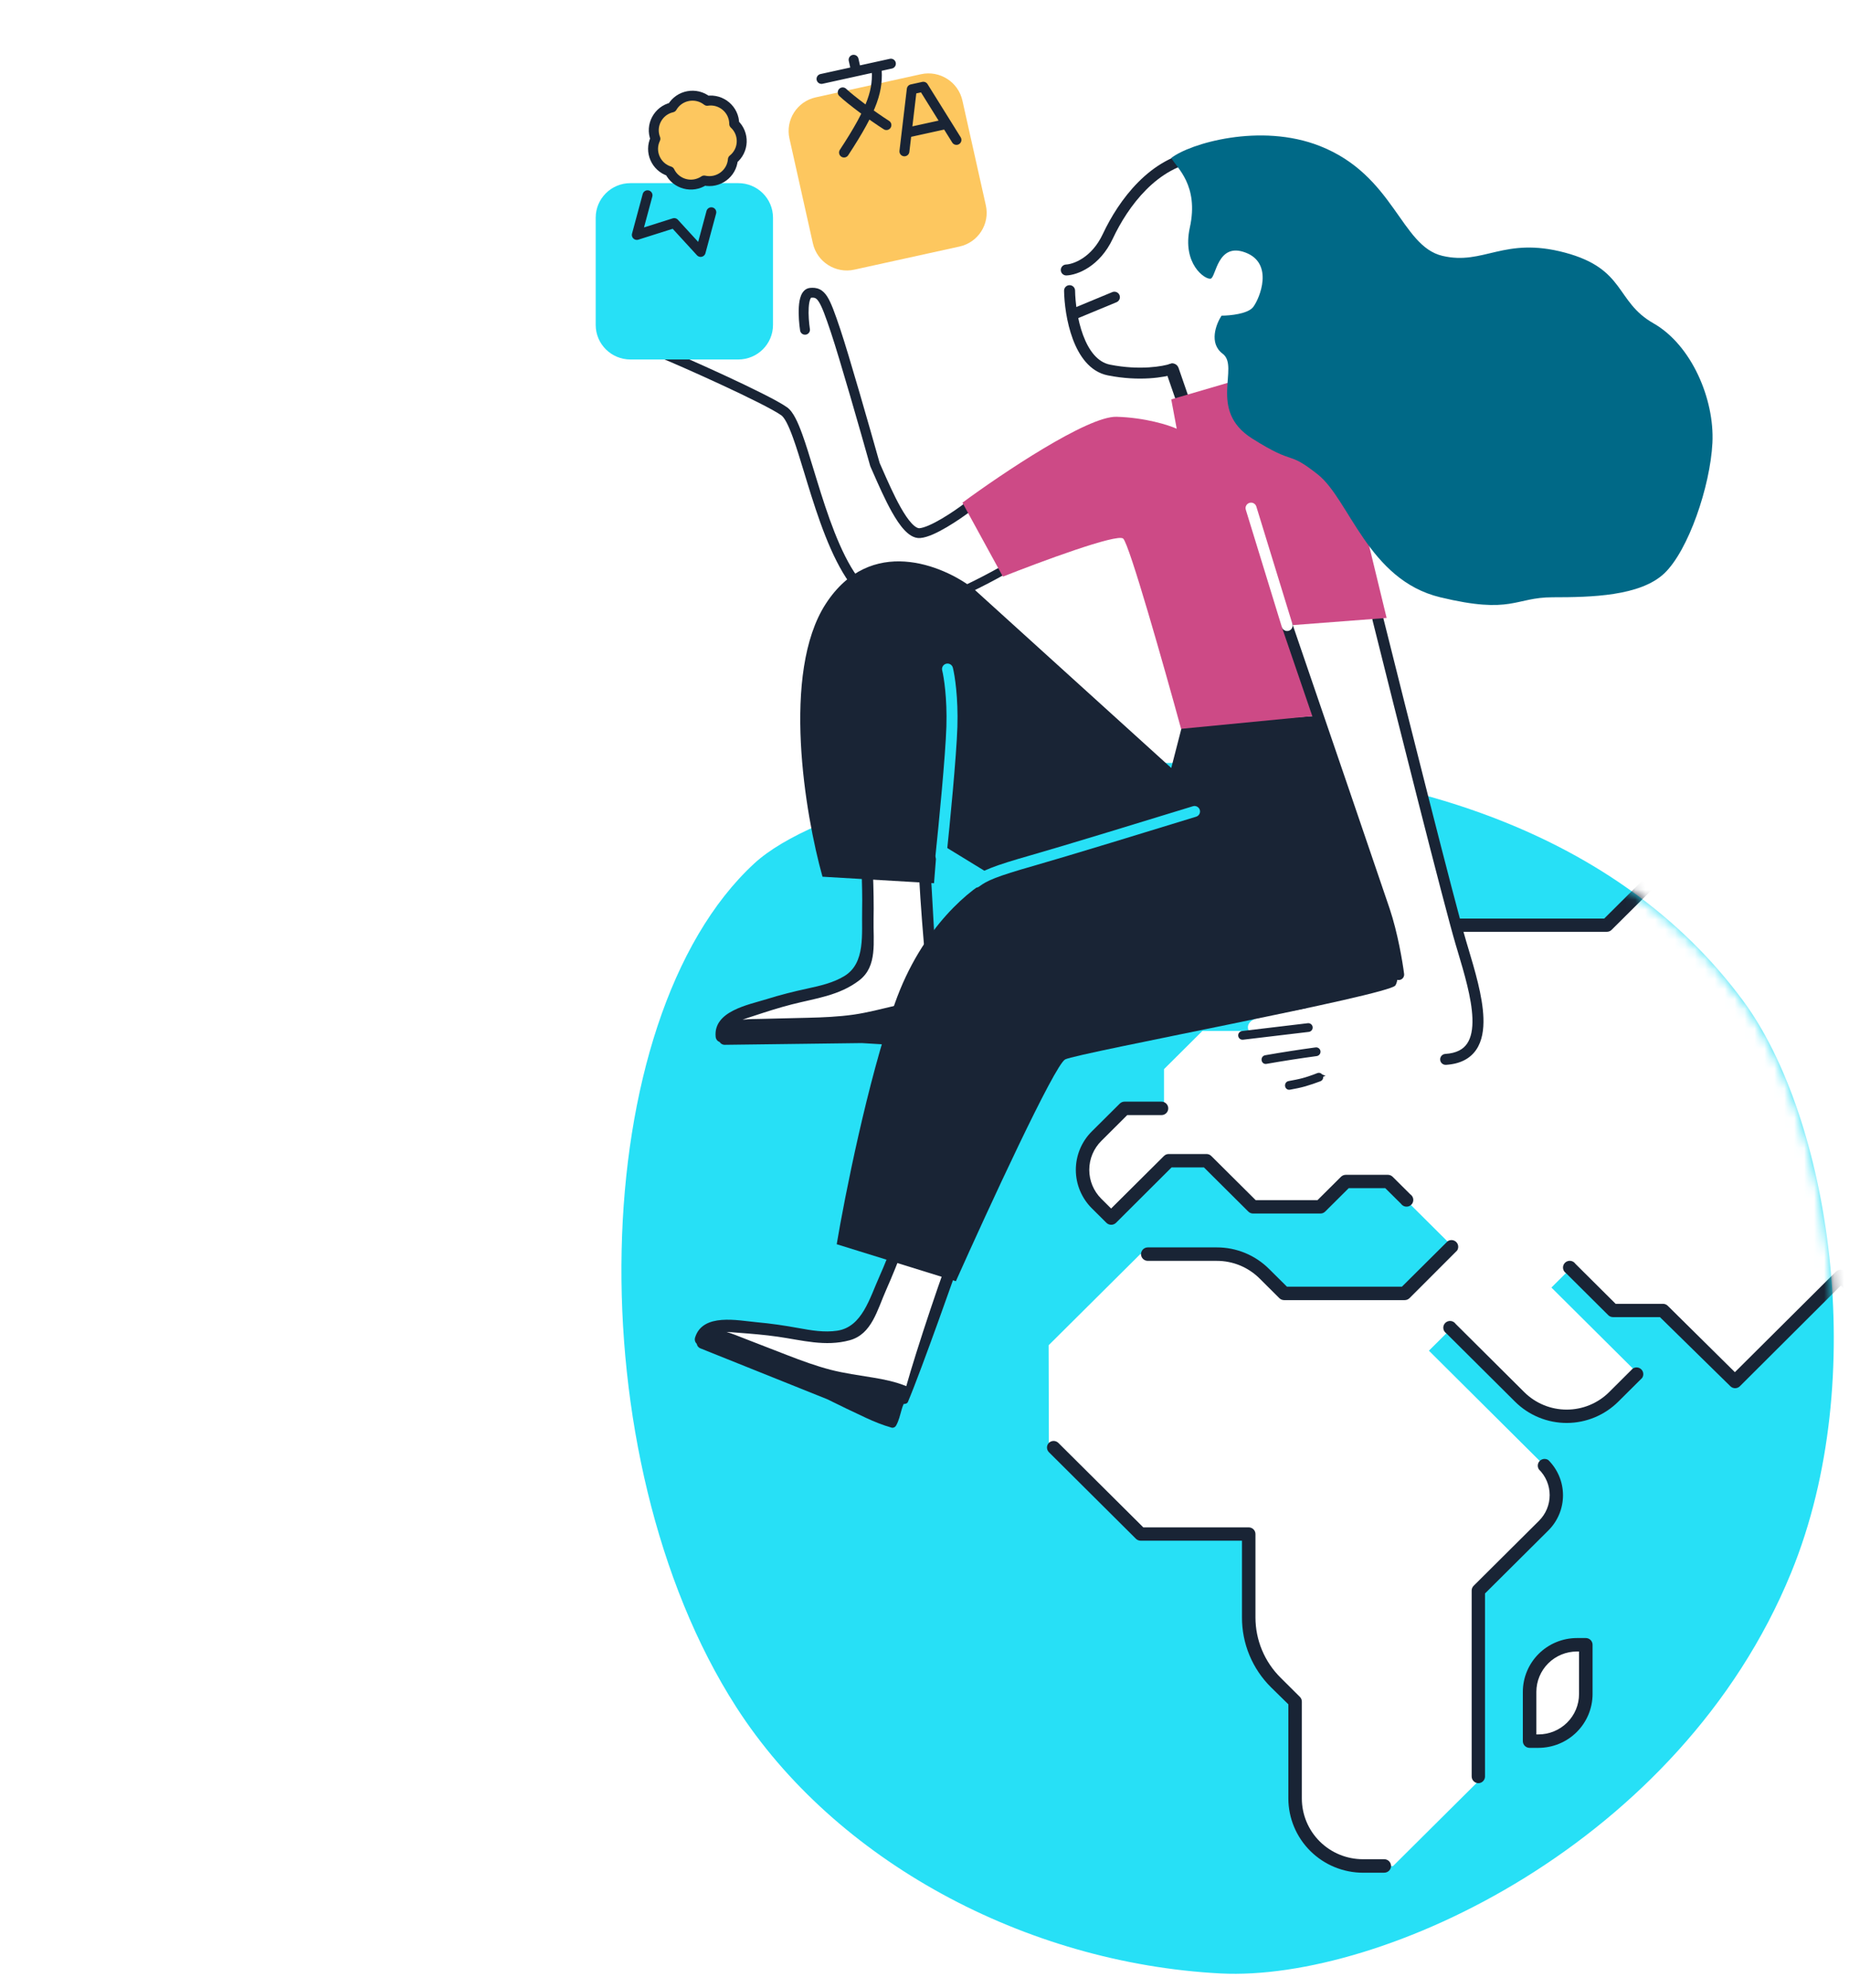 <svg width="186" height="200" viewBox="0 0 186 200" fill="none" xmlns="http://www.w3.org/2000/svg">
<path d="M59.507 69.331C45.662 95.526 37.538 122.653 45.633 154.862" stroke="white" stroke-width="2" stroke-linecap="round"/>
<path d="M42.936 78.314C33.524 97.984 29.012 117.325 32.888 143.112" stroke="white" stroke-width="2" stroke-linecap="round"/>
<path d="M129 26L125 38V39.5L119 41L118 37L114 37.5L111 37L108.5 35.5L107.5 31L107 27H108.5L110.5 25L113 21.5L116 17.5L120 15.5L129 26Z" fill="white"/>
<path d="M122.783 198.523C138.996 199.352 169.023 185.478 180.179 158.208C188.246 138.496 183.967 112.382 175.381 100.718C149.953 66.171 87.583 76.051 75.871 86.865C58.869 102.572 57.909 146.592 74.066 171.731C83.999 187.176 103.106 197.492 122.783 198.523Z" fill="#27E0F6"/>
<mask id="mask0_150_119" style="mask-type:alpha" maskUnits="userSpaceOnUse" x="62" y="76" width="123" height="123">
<path d="M122.783 198.524C138.996 199.352 169.023 185.478 180.178 158.208C188.246 138.496 183.967 112.382 175.381 100.718C149.953 66.171 87.583 76.051 75.87 86.865C58.869 102.573 57.908 146.592 74.066 171.731C83.998 187.176 103.106 197.492 122.783 198.524Z" fill="#FF98C8"/>
</mask>
<g mask="url(#mask0_150_119)">
<path d="M105.991 103.778L107.047 104.829L105.834 106.035C105.498 106.368 105.044 106.556 104.57 106.556C104.096 106.556 103.642 106.368 103.307 106.035L102.093 104.829L103.15 103.778C103.526 103.403 104.037 103.193 104.57 103.193C105.103 103.193 105.614 103.403 105.991 103.778Z" fill="white"/>
<path d="M104.589 107.226C104.264 107.226 103.942 107.163 103.642 107.04C103.342 106.916 103.069 106.735 102.84 106.506L101.63 105.298C101.505 105.173 101.435 105.004 101.435 104.828C101.435 104.652 101.505 104.483 101.63 104.358L102.684 103.31C102.934 103.061 103.23 102.864 103.557 102.729C103.883 102.595 104.233 102.526 104.586 102.526C104.94 102.526 105.29 102.595 105.616 102.729C105.942 102.864 106.239 103.061 106.489 103.31L107.548 104.358C107.669 104.485 107.737 104.653 107.737 104.828C107.737 105.003 107.669 105.172 107.548 105.298L106.333 106.506C106.104 106.735 105.832 106.916 105.533 107.04C105.234 107.163 104.913 107.226 104.589 107.226V107.226ZM103.071 104.819L103.804 105.547C103.907 105.65 104.029 105.732 104.164 105.788C104.298 105.844 104.443 105.872 104.589 105.872C104.734 105.872 104.879 105.844 105.014 105.788C105.148 105.732 105.27 105.65 105.373 105.547L106.106 104.819L105.534 104.259C105.28 104.017 104.941 103.881 104.589 103.881C104.236 103.881 103.898 104.017 103.643 104.259L103.071 104.819Z" fill="#192435"/>
<path d="M235.402 91.712H225.434L223.609 89.902C222.917 89.213 222.094 88.665 221.189 88.292C220.284 87.918 219.314 87.726 218.334 87.725H204.428L200.505 83.823C198.971 82.3 196.892 81.445 194.724 81.445H182.08L176.067 87.425H167.323L161.651 93.066H144.696L140.886 89.277C140.314 88.707 139.635 88.255 138.887 87.947C138.139 87.638 137.337 87.48 136.528 87.481H131.328L125.552 93.226C124.781 93.995 124.348 95.037 124.348 96.124C124.348 97.211 124.781 98.253 125.552 99.022L126.025 99.493L132.808 92.746L135.351 95.276L130.69 99.916V103.709H120.958L117.091 107.555V111.509H113.097L110.261 114.306C109.358 115.204 108.851 116.423 108.851 117.693C108.851 118.963 109.358 120.182 110.261 121.08L111.731 122.542L117.522 116.779H121.341L126.001 121.419H132.784L135.327 118.889H139.581L141.713 121.005L146.071 125.344L141.278 130.111H129.168L127.178 128.137C126.549 127.511 125.802 127.014 124.979 126.675C124.157 126.337 123.276 126.162 122.385 126.162H114.704L105.487 135.329L105.511 145.127L114.738 154.303H125.609V162.7C125.609 165.159 126.592 167.518 128.341 169.258L130.274 171.176V180.926C130.274 181.819 130.451 182.703 130.795 183.529C131.139 184.354 131.643 185.103 132.278 185.734C132.913 186.366 133.667 186.866 134.497 187.208C135.327 187.549 136.216 187.724 137.114 187.724H140.13L148.714 179.187V160.006L155.284 153.471C156.097 152.66 156.553 151.561 156.553 150.415C156.553 149.27 156.097 148.171 155.284 147.36L143.741 135.875L145.958 133.67L152.873 140.543C153.496 141.163 154.235 141.655 155.049 141.991C155.863 142.327 156.735 142.499 157.616 142.499C158.497 142.499 159.37 142.327 160.184 141.991C160.998 141.655 161.737 141.163 162.36 140.543L164.751 138.164L156.064 129.524L157.954 127.643L162.208 131.874H167.261L174.493 139.029L185.18 128.381L195.991 139.133H197.409C198.432 139.133 199.413 138.729 200.136 138.009C200.859 137.29 201.266 136.314 201.266 135.297V131.757L205.624 127.422C206.768 126.283 207.41 124.74 207.41 123.13V120.582H215.044L217.171 118.466L217.705 117.935L222.654 113.013C223.467 112.205 224.111 111.245 224.551 110.19C224.99 109.134 225.216 108.002 225.216 106.859V101.585H234.197L239.217 96.592V95.496C239.211 94.493 238.806 93.533 238.092 92.824C237.378 92.115 236.411 91.716 235.402 91.712V91.712Z" fill="white"/>
<path d="M153.87 175.153V170.193C153.87 168.938 154.372 167.734 155.264 166.846C156.157 165.958 157.368 165.459 158.63 165.459H159.519V170.419C159.519 171.675 159.017 172.879 158.125 173.767C157.232 174.654 156.021 175.153 154.759 175.153H153.87Z" fill="white"/>
<path d="M40.915 192.157C40.734 192.157 40.561 192.086 40.434 191.959C40.306 191.832 40.234 191.66 40.234 191.48V177.424C40.237 177.247 40.308 177.079 40.433 176.954L61.259 156.24V150.792C61.259 149.784 60.856 148.818 60.14 148.106C59.424 147.393 58.453 146.993 57.44 146.993H55.639C55.458 146.993 55.285 146.922 55.157 146.795C55.03 146.668 54.958 146.496 54.958 146.316C54.958 146.137 55.03 145.965 55.157 145.838C55.285 145.711 55.458 145.639 55.639 145.639H57.44C58.819 145.639 60.141 146.184 61.116 147.154C62.091 148.124 62.639 149.439 62.639 150.811V156.532C62.636 156.708 62.565 156.877 62.441 157.002L41.614 177.715V191.49C41.612 191.579 41.593 191.667 41.557 191.749C41.521 191.831 41.469 191.906 41.404 191.968C41.339 192.03 41.262 192.078 41.178 192.111C41.094 192.143 41.005 192.159 40.915 192.157V192.157Z" fill="#192435"/>
<path d="M213.583 88.421H204.428C204.25 88.419 204.081 88.348 203.955 88.224L200.032 84.322C199.338 83.627 198.512 83.077 197.602 82.702C196.693 82.328 195.717 82.137 194.733 82.14H182.363L176.549 87.923C176.418 88.011 176.26 88.051 176.103 88.036C175.945 88.022 175.798 87.953 175.686 87.841C175.574 87.73 175.505 87.583 175.49 87.427C175.475 87.27 175.515 87.113 175.604 86.983L181.616 81.003C181.742 80.879 181.912 80.808 182.089 80.805H194.733C195.896 80.801 197.049 81.027 198.124 81.469C199.199 81.912 200.175 82.561 200.996 83.382L204.721 87.086H213.593C213.773 87.086 213.946 87.157 214.074 87.284C214.202 87.411 214.273 87.583 214.273 87.763C214.273 87.942 214.202 88.115 214.074 88.242C213.946 88.369 213.773 88.44 213.593 88.44L213.583 88.421Z" fill="#192435"/>
<path d="M195.99 139.8C195.812 139.798 195.643 139.727 195.517 139.603L185.18 129.321L175.017 139.457C174.891 139.58 174.721 139.649 174.544 139.649C174.368 139.649 174.198 139.58 174.072 139.457L166.981 132.499H162.255C162.077 132.498 161.907 132.427 161.782 132.302L157.528 128.071C157.445 128.015 157.375 127.941 157.324 127.856C157.273 127.77 157.242 127.674 157.232 127.575C157.223 127.475 157.236 127.375 157.27 127.281C157.303 127.188 157.358 127.102 157.429 127.032C157.5 126.961 157.585 126.907 157.68 126.874C157.774 126.84 157.875 126.827 157.974 126.837C158.074 126.846 158.171 126.877 158.257 126.928C158.343 126.979 158.417 127.048 158.473 127.131L162.524 131.16H167.293C167.471 131.161 167.641 131.232 167.766 131.357L174.521 138.037L184.697 127.911C184.827 127.794 184.995 127.73 185.17 127.73C185.345 127.73 185.513 127.794 185.643 127.911L196.453 138.663C196.546 138.757 196.61 138.876 196.636 139.006C196.661 139.136 196.648 139.271 196.598 139.393C196.548 139.516 196.462 139.621 196.353 139.696C196.243 139.771 196.113 139.812 195.98 139.814L195.99 139.8Z" fill="#192435"/>
<path d="M157.628 143.147C156.658 143.15 155.696 142.961 154.799 142.592C153.902 142.224 153.086 141.682 152.4 140.999L145.485 134.121C145.402 134.065 145.333 133.992 145.282 133.906C145.231 133.82 145.199 133.724 145.19 133.625C145.18 133.526 145.193 133.426 145.227 133.332C145.261 133.238 145.315 133.153 145.386 133.082C145.457 133.012 145.543 132.958 145.637 132.924C145.731 132.89 145.832 132.878 145.932 132.887C146.031 132.896 146.128 132.928 146.214 132.979C146.3 133.029 146.374 133.098 146.431 133.181L153.346 140.059C154.477 141.176 156.006 141.803 157.6 141.803C159.194 141.803 160.723 141.176 161.854 140.059L164.246 137.675C164.377 137.587 164.535 137.547 164.692 137.562C164.85 137.577 164.997 137.646 165.109 137.757C165.221 137.868 165.29 138.015 165.305 138.172C165.32 138.328 165.28 138.485 165.191 138.616L162.799 140.994C161.429 142.362 159.57 143.136 157.628 143.147V143.147Z" fill="#192435"/>
<path d="M148.722 179.384C148.542 179.383 148.37 179.311 148.242 179.185C148.115 179.058 148.043 178.886 148.042 178.707V159.997C148.044 159.82 148.115 159.652 148.24 159.527L154.81 152.992C155.152 152.653 155.424 152.25 155.609 151.806C155.794 151.362 155.889 150.887 155.889 150.406C155.889 149.926 155.794 149.45 155.609 149.007C155.424 148.563 155.152 148.16 154.81 147.821C154.722 147.69 154.681 147.533 154.696 147.377C154.711 147.22 154.781 147.073 154.893 146.962C155.004 146.851 155.152 146.782 155.309 146.767C155.467 146.752 155.625 146.792 155.756 146.88C156.7 147.819 157.23 149.093 157.23 150.42C157.23 151.748 156.7 153.021 155.756 153.96L149.384 160.298V178.731C149.378 178.903 149.306 179.067 149.183 179.188C149.06 179.309 148.896 179.38 148.722 179.384V179.384Z" fill="#192435"/>
<path d="M139.268 188.392H137.122C135.129 188.39 133.218 187.603 131.808 186.201C130.398 184.8 129.605 182.899 129.602 180.917V171.449L127.872 169.752C126.937 168.829 126.196 167.73 125.692 166.519C125.188 165.308 124.931 164.01 124.937 162.7V154.99H114.737C114.559 154.987 114.39 154.917 114.264 154.792L105.515 146.086C105.39 145.961 105.32 145.792 105.32 145.616C105.32 145.44 105.39 145.271 105.515 145.146C105.642 145.024 105.811 144.956 105.987 144.956C106.164 144.956 106.333 145.024 106.46 145.146L115.011 153.65H125.613C125.702 153.649 125.791 153.667 125.874 153.7C125.957 153.734 126.032 153.784 126.096 153.847C126.159 153.91 126.209 153.985 126.243 154.067C126.277 154.15 126.294 154.238 126.293 154.327V162.7C126.292 163.829 126.514 164.948 126.949 165.991C127.384 167.034 128.022 167.982 128.827 168.778L130.76 170.701C130.886 170.826 130.958 170.995 130.959 171.171V180.921C130.959 182.542 131.606 184.097 132.759 185.243C133.911 186.389 135.474 187.033 137.104 187.033H139.25C139.43 187.033 139.603 187.104 139.731 187.231C139.858 187.358 139.93 187.53 139.93 187.71C139.93 187.89 139.858 188.062 139.731 188.189C139.603 188.316 139.43 188.387 139.25 188.387L139.268 188.392Z" fill="#192435"/>
<path d="M141.307 130.788H129.169C128.991 130.786 128.821 130.716 128.696 130.591L126.706 128.611C126.14 128.048 125.468 127.601 124.729 127.297C123.989 126.993 123.196 126.837 122.395 126.839H115.461C115.281 126.839 115.108 126.768 114.98 126.641C114.852 126.514 114.781 126.342 114.781 126.162C114.781 125.983 114.852 125.81 114.98 125.683C115.108 125.556 115.281 125.485 115.461 125.485H122.395C123.375 125.482 124.345 125.673 125.25 126.045C126.154 126.418 126.975 126.966 127.666 127.657L129.457 129.434H141.028L145.627 124.865C145.758 124.776 145.916 124.736 146.074 124.751C146.231 124.766 146.379 124.835 146.491 124.946C146.603 125.057 146.672 125.204 146.687 125.361C146.702 125.517 146.662 125.674 146.573 125.805L141.789 130.591C141.661 130.717 141.488 130.788 141.307 130.788V130.788Z" fill="#192435"/>
<path d="M111.773 123.21C111.596 123.207 111.426 123.137 111.3 123.012L109.83 121.55C108.801 120.524 108.223 119.133 108.223 117.684C108.223 116.234 108.801 114.844 109.83 113.817L112.643 111.02C112.769 110.896 112.938 110.825 113.115 110.822H116.84C117.02 110.822 117.194 110.894 117.321 111.021C117.449 111.148 117.521 111.32 117.521 111.499C117.521 111.679 117.449 111.851 117.321 111.978C117.194 112.105 117.02 112.176 116.84 112.176H113.394L110.785 114.776C110.01 115.547 109.575 116.593 109.575 117.684C109.575 118.774 110.01 119.82 110.785 120.591L111.773 121.574L117.086 116.29C117.211 116.164 117.381 116.093 117.558 116.092H121.378C121.555 116.093 121.725 116.164 121.85 116.29L126.317 120.732H132.533L134.896 118.382C135.022 118.258 135.192 118.187 135.369 118.184H139.623C139.8 118.187 139.97 118.258 140.096 118.382L141.873 120.149C141.956 120.205 142.025 120.279 142.076 120.365C142.128 120.451 142.159 120.546 142.168 120.646C142.178 120.745 142.165 120.845 142.131 120.939C142.097 121.033 142.043 121.118 141.972 121.188C141.901 121.259 141.816 121.313 141.721 121.347C141.627 121.381 141.526 121.393 141.426 121.384C141.327 121.374 141.23 121.343 141.144 121.292C141.058 121.241 140.984 121.172 140.928 121.09L139.349 119.524H135.676L133.313 121.875C133.251 121.938 133.178 121.988 133.097 122.023C133.016 122.058 132.928 122.076 132.84 122.077H126.043C125.955 122.076 125.867 122.058 125.786 122.023C125.705 121.988 125.632 121.938 125.57 121.875L121.108 117.437H117.856L112.255 123.022C112.125 123.145 111.952 123.212 111.773 123.21V123.21Z" fill="#192435"/>
<path d="M130.709 104.405H126.968C126.788 104.405 126.615 104.334 126.487 104.207C126.359 104.08 126.288 103.908 126.288 103.728C126.288 103.549 126.359 103.377 126.487 103.25C126.615 103.123 126.788 103.051 126.968 103.051H130.029V99.934C130.031 99.758 130.102 99.59 130.227 99.464L134.41 95.304L132.827 93.734L126.526 100C126.4 100.124 126.231 100.195 126.054 100.198C125.876 100.195 125.707 100.124 125.581 100L125.108 99.53C124.21 98.633 123.705 97.419 123.705 96.152C123.705 94.886 124.21 93.672 125.108 92.775L130.861 87.011C130.987 86.887 131.156 86.816 131.333 86.814H136.533C137.432 86.812 138.323 86.987 139.153 87.329C139.984 87.671 140.738 88.173 141.373 88.807L144.984 92.403H161.377L166.846 86.959C166.977 86.871 167.134 86.831 167.292 86.846C167.449 86.861 167.597 86.93 167.709 87.041C167.821 87.152 167.89 87.299 167.905 87.456C167.92 87.612 167.88 87.769 167.791 87.9L162.119 93.541C161.994 93.666 161.824 93.737 161.646 93.738H144.696C144.518 93.737 144.348 93.666 144.223 93.541L140.409 89.752C139.901 89.244 139.297 88.841 138.632 88.566C137.966 88.292 137.253 88.152 136.533 88.153H131.626L126.049 93.701C125.407 94.344 125.046 95.213 125.046 96.12C125.046 97.026 125.407 97.895 126.049 98.538L132.35 92.267C132.477 92.146 132.646 92.079 132.822 92.079C132.998 92.079 133.168 92.146 133.295 92.267L135.838 94.801C135.96 94.927 136.029 95.096 136.029 95.271C136.029 95.446 135.96 95.615 135.838 95.741L131.39 100.174V103.691C131.395 103.783 131.381 103.875 131.35 103.961C131.318 104.048 131.268 104.127 131.205 104.194C131.141 104.261 131.064 104.314 130.979 104.35C130.894 104.387 130.802 104.405 130.709 104.405Z" fill="#192435"/>
<path d="M154.759 175.83H153.87C153.69 175.83 153.517 175.759 153.389 175.632C153.261 175.505 153.19 175.333 153.19 175.153V170.194C153.192 168.758 153.767 167.383 154.788 166.368C155.808 165.354 157.192 164.784 158.635 164.783H159.524C159.704 164.783 159.877 164.854 160.005 164.981C160.133 165.108 160.204 165.28 160.204 165.459V170.419C160.202 171.854 159.627 173.23 158.606 174.244C157.586 175.259 156.202 175.829 154.759 175.83V175.83ZM154.551 174.476H154.759C155.841 174.476 156.879 174.049 157.645 173.288C158.411 172.528 158.842 171.496 158.843 170.419V166.136H158.635C157.553 166.136 156.515 166.564 155.749 167.324C154.983 168.085 154.552 169.117 154.551 170.194V174.476Z" fill="#192435"/>
</g>
<path d="M141.027 97.438C141.159 99.057 140.056 99.717 139.487 99.845L143.996 106.681C145.481 106.152 148.495 104.789 148.67 103.564C148.846 102.339 148.524 99.918 148.341 98.86L138.718 61.834L129.589 62.709C133.347 73.611 140.895 95.819 141.027 97.438Z" fill="white"/>
<path d="M125.857 104.029C125.4 104.199 124.929 104.439 124.792 104.888C124.732 105.162 124.778 105.448 124.92 105.688C125.062 105.929 125.291 106.107 125.559 106.187C125.863 106.247 126.171 106.281 126.48 106.288L127.731 106.364C128.067 106.388 128.389 106.394 128.717 106.411C128.642 106.41 128.567 106.417 128.493 106.432C127.944 106.508 127.409 106.665 126.907 106.899C126.719 106.982 126.559 107.117 126.445 107.288C126.331 107.459 126.269 107.659 126.266 107.864C126.273 108.072 126.355 108.27 126.498 108.422C126.64 108.574 126.833 108.669 127.041 108.69C128.19 108.907 129.355 109.036 130.524 109.073C131.283 109.111 131.979 108.682 132.736 108.658C132.137 109.24 130.81 109.687 130.645 110.496C130.628 110.601 130.634 110.707 130.663 110.809C130.691 110.911 130.742 111.005 130.811 111.085C130.88 111.165 130.965 111.229 131.061 111.273C131.158 111.316 131.263 111.339 131.369 111.338C131.559 111.33 141.425 107.887 144.239 106.513C146.604 105.368 145.978 106.691 148.185 105.267C148.146 105.292 148.232 105.274 148.185 105.267C148.173 105.312 147.895 104.228 148.185 105.267C147.224 103.198 147.288 103.114 148.185 105.267C147.219 103.302 147.224 103.198 148.185 105.267C148.213 105.289 147.219 103.302 148.185 105.267C148.221 105.27 148.158 105.244 148.185 105.267C148.538 105.84 147.998 104.621 148.185 105.267C147.465 103.957 140.277 87.883 138.628 87.625C138.538 87.693 139.445 84.691 138.522 88.299C137.09 89.412 142.503 98.647 140.998 99.276C139.493 99.906 128.985 101.872 127.293 102.224C126.683 102.346 125.636 102.502 125.532 103.282C125.527 103.423 125.554 103.563 125.61 103.693C125.666 103.822 125.751 103.937 125.857 104.029Z" fill="white"/>
<path d="M132.613 108.211C132.134 108.389 131.652 108.566 131.161 108.701C130.67 108.836 130.173 108.927 129.677 109.018C129.462 109.058 129.512 109.397 129.718 109.354C130.236 109.261 130.75 109.16 131.248 109.018C131.746 108.875 132.241 108.7 132.728 108.519C132.933 108.445 132.808 108.128 132.604 108.207L132.613 108.211Z" fill="#192435"/>
<path fill-rule="evenodd" clip-rule="evenodd" d="M129.271 109.254C129.246 109.07 129.339 108.806 129.629 108.752C130.127 108.661 130.612 108.571 131.09 108.44C131.429 108.347 131.765 108.233 132.102 108.111L132.507 107.955C132.631 107.907 132.759 107.916 132.867 107.973C132.92 108.001 132.964 108.039 132.999 108.081L133.342 108.228L133.101 108.318C133.109 108.381 133.104 108.45 133.08 108.518C133.038 108.636 132.946 108.727 132.822 108.773C132.332 108.955 131.83 109.133 131.322 109.278C130.811 109.424 130.287 109.527 129.768 109.62C129.637 109.645 129.51 109.612 129.415 109.529C129.327 109.452 129.283 109.348 129.271 109.254Z" fill="#192435"/>
<path d="M132.375 105.635C130.683 105.864 128.997 106.126 127.315 106.421C127.102 106.458 127.151 106.8 127.356 106.757C129.038 106.461 130.724 106.199 132.416 105.97C132.461 105.965 132.501 105.942 132.529 105.906C132.557 105.871 132.569 105.826 132.564 105.782C132.559 105.737 132.536 105.697 132.5 105.669C132.465 105.642 132.42 105.629 132.375 105.635V105.635Z" fill="#192435"/>
<path fill-rule="evenodd" clip-rule="evenodd" d="M126.971 106.356C127.033 106.253 127.138 106.178 127.27 106.155C128.954 105.859 130.644 105.596 132.339 105.367L132.375 105.635L132.342 105.367C132.458 105.352 132.575 105.384 132.667 105.455C132.76 105.527 132.819 105.632 132.834 105.748C132.848 105.864 132.815 105.98 132.743 106.072C132.671 106.164 132.566 106.224 132.451 106.239C130.764 106.467 129.083 106.728 127.406 107.023C127.275 107.049 127.148 107.014 127.053 106.931C126.965 106.853 126.922 106.749 126.91 106.655C126.897 106.561 126.912 106.452 126.971 106.356ZM127.361 106.688L127.361 106.688L127.361 106.688C127.361 106.688 127.361 106.688 127.361 106.688Z" fill="#192435"/>
<path d="M131.586 103.202L124.976 103.988C124.931 103.993 124.89 104.016 124.863 104.052C124.835 104.087 124.823 104.132 124.828 104.177C124.833 104.221 124.856 104.261 124.892 104.289C124.927 104.316 124.972 104.329 125.017 104.323L131.628 103.537C131.672 103.532 131.713 103.509 131.741 103.473C131.768 103.438 131.781 103.393 131.775 103.348C131.77 103.304 131.747 103.264 131.712 103.236C131.676 103.209 131.631 103.196 131.586 103.202V103.202Z" fill="#192435"/>
<path fill-rule="evenodd" clip-rule="evenodd" d="M125.049 104.592C124.933 104.606 124.816 104.574 124.724 104.503C124.632 104.431 124.573 104.326 124.558 104.21C124.544 104.095 124.576 103.978 124.649 103.886C124.721 103.793 124.827 103.734 124.943 103.719L124.945 103.719L124.945 103.719L131.553 102.933C131.554 102.933 131.554 102.933 131.554 102.933C131.67 102.919 131.787 102.951 131.879 103.022C131.971 103.094 132.031 103.199 132.045 103.315C132.059 103.431 132.027 103.547 131.954 103.639C131.882 103.731 131.777 103.791 131.66 103.806L131.659 103.806L131.659 103.806L125.05 104.592C125.05 104.592 125.049 104.592 125.049 104.592Z" fill="#192435"/>
<path d="M91.95 53.494C91.317 53.33 89.97 50.978 89.888 50.869L85.323 57.514L89.035 60.823H93.737L100.83 57.377L97.806 50.787L96.679 51.635C95.313 52.309 92.456 53.625 91.95 53.494Z" fill="white"/>
<path d="M91.187 140.589L95.684 126.827L90.5 124.611L89.855 126.001L87.592 131.929L85.303 134.116L82.355 134.488L72.608 133.513L71.095 134.424L81.299 138.964L91.187 140.589Z" fill="white"/>
<path d="M70.455 135.64C74.707 137.346 78.966 139.054 83.219 140.759C84.513 141.4 85.806 142.025 87.114 142.632C87.951 143.02 88.799 143.365 89.686 143.615C89.857 143.662 90.045 143.574 90.13 143.428C90.417 142.937 90.534 142.376 90.692 141.832C90.744 141.633 90.816 141.425 90.902 141.239C91.056 141.232 91.258 141.205 91.332 141.03C92.752 137.662 96.148 127.991 97.374 124.519C97.707 123.581 96.7 123.313 96.338 124.152C94.961 127.379 92.102 136.078 91.168 139.442C90.098 139.005 88.952 138.765 87.799 138.579C86.381 138.345 84.952 138.155 83.555 137.796C82.081 137.412 80.65 136.888 79.231 136.337C77.808 135.793 76.401 135.232 74.978 134.688C74.351 134.443 73.73 134.184 73.089 133.989C73.504 134.003 73.914 134.047 74.254 134.07C75.585 134.172 76.923 134.277 78.24 134.468C80.681 134.819 83.016 135.497 85.475 134.826C87.702 134.216 88.236 131.802 89.159 129.724C90.324 127.113 91.627 123.554 92.489 121.039C92.746 120.298 91.746 119.882 91.473 120.624C90.528 123.184 89.467 126.171 88.482 128.373C87.474 130.614 86.724 133.485 84.229 133.864C82.914 134.061 81.605 133.833 80.314 133.598C78.928 133.345 77.537 133.139 76.129 133.013C74.225 132.839 70.695 132.059 69.923 134.548C69.845 134.809 69.932 135.035 70.09 135.188C70.125 135.368 70.225 135.545 70.455 135.64Z" fill="#192435"/>
<path d="M93.977 101.722L92.771 87.321L87.122 87.267L87.067 88.794L87.286 95.122L86.025 98.013L83.447 99.486L74.069 102.322L73.027 103.74L84.215 104.013L93.977 101.722Z" fill="white"/>
<path d="M72.909 105.106C77.5 105.047 82.098 104.989 86.689 104.931C88.134 105.026 89.571 105.106 91.016 105.164C91.94 105.201 92.857 105.193 93.773 105.084C93.949 105.062 94.089 104.909 94.111 104.741C94.184 104.179 94.074 103.618 94.008 103.056C93.979 102.852 93.964 102.633 93.971 102.429C94.111 102.363 94.287 102.261 94.287 102.072C94.287 98.425 93.656 88.213 93.436 84.544C93.377 83.552 92.343 83.691 92.336 84.603C92.321 88.104 93.069 97.214 93.517 100.671C92.358 100.678 91.207 100.897 90.07 101.167C88.669 101.495 87.276 101.867 85.846 102.072C84.335 102.283 82.809 102.349 81.284 102.385C79.759 102.429 78.241 102.451 76.715 102.495C76.041 102.509 75.366 102.509 74.698 102.575C75.087 102.429 75.483 102.312 75.806 102.203C77.075 101.787 78.351 101.371 79.641 101.043C82.032 100.43 84.452 100.161 86.462 98.6C88.281 97.185 87.833 94.756 87.877 92.487C87.936 89.635 87.752 85.857 87.569 83.209C87.518 82.429 86.432 82.429 86.469 83.217C86.594 85.937 86.777 89.096 86.726 91.503C86.667 93.953 87.092 96.885 84.936 98.191C83.8 98.877 82.501 99.168 81.218 99.446C79.839 99.745 78.475 100.088 77.126 100.511C75.3 101.08 71.736 101.714 71.992 104.304C72.022 104.573 72.19 104.748 72.396 104.829C72.498 104.982 72.66 105.106 72.909 105.106Z" fill="#192435"/>
<path d="M66.209 33.32C65.81 33.052 65.414 32.714 65.389 32.253C65.395 31.977 65.506 31.715 65.698 31.517C65.891 31.319 66.151 31.201 66.428 31.187C66.733 31.199 67.036 31.238 67.334 31.302L68.55 31.516C68.878 31.571 69.188 31.639 69.507 31.699C69.435 31.682 69.364 31.658 69.297 31.627C68.789 31.428 68.313 31.154 67.886 30.815C67.725 30.692 67.603 30.526 67.534 30.336C67.465 30.146 67.452 29.941 67.497 29.744C67.552 29.547 67.678 29.376 67.85 29.263C68.022 29.151 68.229 29.104 68.434 29.133C69.586 29.188 70.732 29.333 71.862 29.566C72.597 29.704 73.164 30.275 73.885 30.472C73.447 29.777 72.279 29.045 72.31 28.232C72.318 28.128 72.349 28.027 72.4 27.937C72.452 27.846 72.522 27.768 72.607 27.707C72.691 27.646 72.788 27.605 72.891 27.585C72.994 27.565 73.099 27.568 73.201 27.593C73.381 27.645 82.032 33.208 84.408 35.169C86.407 36.808 88.013 49.374 90.767 52.145C90.735 52.111 90.813 52.149 90.767 52.145C90.765 52.099 90.245 53.072 90.767 52.145C89.361 53.904 89.403 53.998 90.767 52.145C89.381 53.803 89.361 53.904 90.767 52.145C90.799 52.13 89.381 53.803 90.767 52.145C90.802 52.15 90.736 52.161 90.767 52.145C91.239 51.678 90.436 52.72 90.767 52.145C89.77 53.233 90.42 61.902 88.78 61.769C88.709 61.683 83.091 55.517 83.05 51.852C81.938 50.458 80.904 42.297 79.609 41.349C78.313 40.401 68.702 36.104 67.162 35.378C66.606 35.121 65.639 34.731 65.722 33.96C65.75 33.824 65.808 33.696 65.893 33.585C65.977 33.475 66.085 33.384 66.209 33.32Z" fill="white"/>
<path d="M73.664 30.861C73.247 30.581 72.826 30.3 72.387 30.058C71.947 29.816 71.493 29.615 71.038 29.413C70.842 29.326 70.969 29.013 71.156 29.102C71.631 29.309 72.1 29.524 72.544 29.775C72.988 30.026 73.422 30.307 73.846 30.593C74.026 30.711 73.832 30.985 73.655 30.863L73.664 30.861Z" fill="#192435"/>
<path fill-rule="evenodd" clip-rule="evenodd" d="M70.7 29.093C70.633 29.265 70.66 29.542 70.928 29.66C71.384 29.863 71.828 30.059 72.255 30.295C72.559 30.462 72.854 30.648 73.149 30.843L73.5 31.085C73.609 31.16 73.735 31.181 73.853 31.151C73.91 31.136 73.961 31.11 74.005 31.078L74.377 31.014L74.162 30.87C74.184 30.811 74.195 30.744 74.187 30.674C74.174 30.551 74.107 30.441 73.997 30.368C73.571 30.081 73.131 29.796 72.678 29.54C72.222 29.282 71.743 29.063 71.268 28.855C71.148 28.8 71.017 28.803 70.905 28.861C70.802 28.915 70.735 29.005 70.7 29.093Z" fill="#192435"/>
<path d="M72.836 33.273C71.268 32.665 69.713 32.026 68.17 31.357C67.975 31.273 68.101 30.957 68.288 31.045C69.831 31.715 71.386 32.353 72.954 32.961C72.995 32.977 73.029 33.008 73.047 33.048C73.065 33.089 73.067 33.134 73.051 33.176C73.036 33.217 73.004 33.25 72.964 33.269C72.923 33.287 72.877 33.288 72.836 33.273V33.273Z" fill="#192435"/>
<path fill-rule="evenodd" clip-rule="evenodd" d="M67.821 31.342C67.857 31.456 67.94 31.552 68.063 31.605C69.608 32.276 71.167 32.916 72.738 33.525L72.836 33.273L72.74 33.526C72.849 33.567 72.97 33.563 73.076 33.515C73.182 33.468 73.264 33.38 73.305 33.271C73.347 33.163 73.343 33.043 73.295 32.937C73.247 32.832 73.159 32.75 73.051 32.709C71.488 32.102 69.938 31.466 68.4 30.799C68.279 30.743 68.147 30.747 68.036 30.806C67.933 30.86 67.867 30.951 67.832 31.038C67.798 31.127 67.787 31.235 67.821 31.342ZM68.278 31.108L68.278 31.109C68.278 31.109 68.278 31.108 68.278 31.108Z" fill="#192435"/>
<path d="M71.514 35.42L65.362 33.149C65.32 33.133 65.287 33.102 65.268 33.061C65.25 33.021 65.249 32.975 65.264 32.934C65.28 32.893 65.311 32.859 65.352 32.841C65.392 32.823 65.438 32.821 65.48 32.837L71.632 35.108C71.673 35.124 71.707 35.156 71.725 35.196C71.743 35.236 71.745 35.282 71.729 35.323C71.713 35.365 71.682 35.398 71.642 35.416C71.601 35.434 71.555 35.436 71.514 35.42V35.42Z" fill="#192435"/>
<path fill-rule="evenodd" clip-rule="evenodd" d="M65.575 32.584C65.466 32.543 65.345 32.547 65.24 32.594C65.133 32.642 65.051 32.73 65.01 32.838C64.969 32.946 64.973 33.066 65.021 33.173C65.069 33.279 65.158 33.361 65.266 33.402L65.268 33.402L65.268 33.402L71.418 35.673C71.418 35.673 71.419 35.673 71.419 35.673C71.528 35.714 71.648 35.71 71.754 35.663C71.86 35.615 71.942 35.527 71.983 35.419C72.024 35.31 72.02 35.19 71.972 35.085C71.924 34.979 71.836 34.897 71.727 34.855L71.726 34.855L71.726 34.855L65.576 32.584C65.575 32.584 65.575 32.584 65.575 32.584Z" fill="#192435"/>
<path d="M83.067 30.51C83.556 31.813 85.455 36.501 86.054 38.598L81.407 38.083C81.08 36.71 80.831 31.65 80.951 30.369C81.1 28.767 82.456 28.882 83.067 30.51Z" fill="white"/>
<path fill-rule="evenodd" clip-rule="evenodd" d="M121.231 15.61C121.267 15.912 121.05 16.186 120.747 16.222C118.597 16.476 116.782 17.598 115.301 19.084C113.818 20.572 112.696 22.4 111.945 24.002C110.625 26.816 108.371 27.665 107.287 27.71C106.981 27.723 106.723 27.487 106.711 27.183C106.698 26.879 106.935 26.623 107.241 26.61C107.916 26.582 109.798 25.973 110.941 23.536C111.729 21.857 112.917 19.912 114.514 18.309C116.112 16.705 118.146 15.421 120.616 15.128C120.919 15.092 121.195 15.308 121.231 15.61Z" fill="#192435"/>
<path fill-rule="evenodd" clip-rule="evenodd" d="M107.585 28.688C107.891 28.683 108.143 28.926 108.147 29.23C108.165 30.39 108.379 32.168 108.952 33.713C109.535 35.286 110.418 36.436 111.662 36.683C114.65 37.278 117.005 36.851 117.75 36.594C118.039 36.494 118.354 36.646 118.455 36.933C118.555 37.22 118.402 37.534 118.114 37.634C117.172 37.96 114.615 38.394 111.444 37.763C109.609 37.398 108.53 35.759 107.913 34.094C107.285 32.401 107.059 30.493 107.04 29.247C107.036 28.943 107.28 28.692 107.585 28.688Z" fill="#192435"/>
<path fill-rule="evenodd" clip-rule="evenodd" d="M117.717 36.603C118.062 36.485 118.437 36.667 118.556 37.01L119.766 40.51C119.884 40.853 119.701 41.227 119.356 41.344C119.011 41.462 118.636 41.28 118.518 40.937L117.308 37.437C117.189 37.094 117.373 36.721 117.717 36.603Z" fill="#192435"/>
<path fill-rule="evenodd" clip-rule="evenodd" d="M112.614 29.683C112.732 29.963 112.598 30.286 112.316 30.403L108.357 32.044C108.074 32.161 107.75 32.028 107.633 31.747C107.515 31.466 107.649 31.144 107.931 31.027L111.89 29.386C112.172 29.269 112.496 29.402 112.614 29.683Z" fill="#192435"/>
<path fill-rule="evenodd" clip-rule="evenodd" d="M138.474 61.737C138.771 61.664 139.071 61.844 139.145 62.139C141.457 71.409 146.358 90.877 147.497 94.712C147.559 94.92 147.622 95.132 147.687 95.348C148.359 97.593 149.146 100.219 149.224 102.382C149.267 103.571 149.101 104.711 148.508 105.589C147.893 106.497 146.885 107.031 145.461 107.121C145.156 107.14 144.893 106.91 144.874 106.607C144.854 106.303 145.086 106.041 145.391 106.022C146.552 105.948 147.207 105.538 147.589 104.974C147.992 104.378 148.157 103.515 148.117 102.421C148.044 100.408 147.301 97.92 146.619 95.639C146.557 95.432 146.495 95.227 146.435 95.024C145.287 91.158 140.377 71.656 138.07 62.404C137.997 62.109 138.177 61.811 138.474 61.737Z" fill="#192435"/>
<path d="M117.822 77.257L118.922 72.991L132.449 72.007L140.147 94.649C140.441 95.816 140.895 98.346 140.367 99.133C139.707 100.118 108.474 105.915 107.154 106.571C106.098 107.096 99.382 121.666 96.156 128.885L84.169 125.166C84.975 120.354 87.27 108.781 89.998 100.993C92.725 93.205 97.806 89.216 100.006 88.195L94.287 84.695L93.957 88.852L82.739 88.195C80.979 81.924 78.582 67.653 83.069 60.74C87.556 53.828 94.837 56.839 97.916 59.209L117.822 77.257Z" fill="#192435"/>
<path fill-rule="evenodd" clip-rule="evenodd" d="M120.692 81.469C120.782 81.76 120.619 82.068 120.327 82.158C116.187 83.434 107.125 86.207 104.038 87.084C100.178 88.181 99.286 88.596 98.5 89.183C98.255 89.365 97.908 89.316 97.725 89.073C97.541 88.829 97.591 88.484 97.835 88.302C98.809 87.576 99.897 87.116 103.734 86.025C106.806 85.152 115.854 82.383 119.999 81.106C120.291 81.016 120.601 81.179 120.692 81.469Z" fill="#27E0F6"/>
<path fill-rule="evenodd" clip-rule="evenodd" d="M95.181 66.769C95.478 66.695 95.778 66.875 95.853 67.17C96.05 67.955 96.398 70.187 96.309 73.117C96.22 76.03 95.536 83.045 95.206 86.174C95.174 86.477 94.902 86.696 94.598 86.665C94.294 86.633 94.073 86.362 94.105 86.06C94.436 82.918 95.115 75.947 95.202 73.084C95.289 70.239 94.948 68.11 94.778 67.437C94.704 67.142 94.885 66.843 95.181 66.769Z" fill="#27E0F6"/>
<path fill-rule="evenodd" clip-rule="evenodd" d="M83.215 29.834C83.613 30.458 83.989 31.511 84.532 33.129C85.413 35.76 87.532 43.171 88.488 46.572C88.566 46.748 88.646 46.93 88.728 47.116C89.283 48.379 89.919 49.826 90.584 51.01C90.969 51.695 91.348 52.263 91.708 52.647C92.086 53.051 92.345 53.147 92.492 53.136C92.714 53.12 93.039 53.025 93.449 52.847C93.849 52.673 94.293 52.438 94.742 52.173C95.64 51.645 96.525 51.022 97.063 50.612C97.281 50.446 97.594 50.487 97.762 50.704C97.929 50.921 97.888 51.232 97.669 51.399C97.107 51.828 96.189 52.474 95.25 53.026C94.781 53.303 94.298 53.56 93.848 53.756C93.406 53.947 92.956 54.097 92.563 54.125C91.939 54.169 91.401 53.773 90.979 53.322C90.538 52.852 90.113 52.203 89.714 51.493C89.023 50.264 88.365 48.765 87.812 47.506C87.726 47.311 87.642 47.121 87.562 46.939L87.548 46.907L87.538 46.873C86.584 43.477 84.461 36.053 83.586 33.442C83.029 31.779 82.691 30.863 82.373 30.365C82.224 30.13 82.107 30.037 82.017 29.994C81.93 29.952 81.809 29.929 81.592 29.949C81.577 29.962 81.546 30 81.507 30.095C81.431 30.28 81.377 30.566 81.353 30.931C81.306 31.651 81.383 32.52 81.472 33.102C81.513 33.373 81.326 33.625 81.054 33.666C80.782 33.707 80.528 33.521 80.487 33.251C80.392 32.629 80.305 31.683 80.359 30.866C80.385 30.462 80.448 30.05 80.586 29.717C80.72 29.393 80.987 29.013 81.48 28.964C81.804 28.932 82.134 28.949 82.451 29.102C82.766 29.253 83.007 29.509 83.215 29.834ZM81.602 29.943C81.602 29.943 81.6 29.945 81.594 29.947C81.599 29.943 81.602 29.942 81.602 29.943Z" fill="#192435"/>
<path fill-rule="evenodd" clip-rule="evenodd" d="M84.926 56.869C85.133 56.741 85.404 56.804 85.532 57.009C86.751 58.959 88.129 59.95 89.485 60.378C90.848 60.809 92.239 60.687 93.504 60.321C95.561 59.724 98.908 57.99 100.339 57.187C100.551 57.069 100.819 57.143 100.938 57.353C101.058 57.564 100.983 57.831 100.771 57.95C99.343 58.751 95.916 60.532 93.75 61.161C92.375 61.559 90.797 61.711 89.218 61.212C87.632 60.711 86.096 59.569 84.785 57.471C84.657 57.266 84.72 56.996 84.926 56.869Z" fill="#192435"/>
<path d="M117.822 40.177L125.3 37.989L136.518 49.912L139.487 62.163L129.479 62.928L132.339 72.007L118.812 73.319C117.125 67.158 113.599 54.703 112.983 54.178C112.367 53.653 104.661 56.511 100.885 58.006L96.816 50.568C100.775 47.651 109.419 41.839 112.323 41.927C115.226 42.014 117.565 42.765 118.372 43.13L117.822 40.177Z" fill="#CD4A86"/>
<path d="M119.691 22.894C120.626 18.628 118.372 16.878 117.822 15.894C119.691 14.435 126.796 12.328 132.779 14.691C140.257 17.644 140.917 24.754 145.096 25.738C149.275 26.723 151.255 23.769 157.414 25.41C163.572 27.051 162.473 30.332 166.322 32.52C170.171 34.708 172.481 40.177 172.261 44.552C172.041 48.927 169.841 55.381 167.422 57.678C165.002 59.975 160.053 60.084 156.204 60.084C152.355 60.084 152.135 61.834 144.876 60.084C137.618 58.334 135.748 50.24 132.559 47.724C129.369 45.208 130.469 46.958 125.96 44.114C121.451 41.27 124.75 36.895 122.991 35.583C121.583 34.533 122.331 32.593 122.881 31.754C123.724 31.754 125.542 31.579 126.07 30.879C126.73 30.004 128.16 26.504 125.3 25.41C122.441 24.316 122.331 27.926 121.781 28.035C121.231 28.145 118.89 26.553 119.691 22.894Z" fill="#006987"/>
<path fill-rule="evenodd" clip-rule="evenodd" d="M129.301 62.407C129.59 62.309 129.905 62.463 130.003 62.751C132.936 71.317 139 89.047 139.793 91.412C140.601 93.823 141.098 96.787 141.246 97.971C141.284 98.273 141.069 98.548 140.766 98.586C140.462 98.624 140.186 98.41 140.148 98.108C140.003 96.959 139.518 94.075 138.742 91.76C137.951 89.4 131.888 71.675 128.955 63.105C128.857 62.818 129.011 62.505 129.301 62.407Z" fill="#192435"/>
<path fill-rule="evenodd" clip-rule="evenodd" d="M125.689 50.588C125.981 50.499 126.29 50.663 126.38 50.954L130.009 62.767C130.098 63.058 129.934 63.366 129.641 63.455C129.349 63.544 129.039 63.38 128.95 63.089L125.321 51.276C125.231 50.985 125.396 50.677 125.689 50.588Z" fill="white"/>
<path fill-rule="evenodd" clip-rule="evenodd" d="M65.754 33.013C66.028 33.047 66.221 33.294 66.187 33.566C66.179 33.629 66.171 33.689 66.163 33.746C66.126 34.01 66.097 34.221 66.149 34.434C66.197 34.629 66.332 34.882 66.868 35.095C67.706 35.429 70.324 36.574 72.95 37.79C74.264 38.4 75.586 39.029 76.691 39.587C77.785 40.138 78.701 40.635 79.18 40.977C79.509 41.211 79.777 41.606 80.009 42.045C80.248 42.498 80.479 43.062 80.709 43.696C81.08 44.721 81.462 45.977 81.872 47.324C81.969 47.641 82.067 47.964 82.168 48.29C83.228 51.745 84.493 55.581 86.279 58.074C86.439 58.297 86.387 58.606 86.163 58.765C85.939 58.924 85.627 58.872 85.468 58.649C83.57 56.001 82.265 52.003 81.214 48.58C81.112 48.247 81.013 47.919 80.915 47.599C80.505 46.254 80.133 45.031 79.771 44.032C79.548 43.415 79.334 42.9 79.127 42.506C78.912 42.098 78.732 41.877 78.6 41.783C78.192 41.492 77.344 41.027 76.241 40.471C75.149 39.92 73.838 39.296 72.529 38.689C69.907 37.474 67.309 36.338 66.497 36.016C65.713 35.703 65.317 35.223 65.181 34.669C65.079 34.251 65.143 33.818 65.182 33.558C65.188 33.514 65.194 33.476 65.198 33.443C65.232 33.171 65.481 32.979 65.754 33.013Z" fill="#192435"/>
<path fill-rule="evenodd" clip-rule="evenodd" d="M75.889 31.92C75.979 32.144 75.87 32.399 75.644 32.489C75.153 32.684 74.862 32.916 74.677 33.148C74.49 33.382 74.387 33.644 74.313 33.939C74.275 34.088 74.246 34.239 74.216 34.401L74.213 34.417C74.185 34.57 74.154 34.736 74.113 34.896C74.029 35.23 73.894 35.592 73.592 35.892C73.42 36.063 73.142 36.063 72.97 35.892C72.798 35.721 72.798 35.444 72.97 35.273C73.108 35.136 73.192 34.952 73.26 34.684C73.293 34.55 73.32 34.407 73.351 34.245L73.351 34.241C73.381 34.082 73.414 33.905 73.459 33.727C73.55 33.365 73.694 32.971 73.988 32.603C74.284 32.233 74.709 31.919 75.317 31.676C75.543 31.587 75.799 31.696 75.889 31.92Z" fill="#192435"/>
<g filter="url(#filter0_d_150_119)">
<path d="M79.415 7.221C78.995 5.345 80.182 3.489 82.064 3.075L92.644 0.749C94.527 0.335 96.394 1.521 96.813 3.397L99.17 13.938C99.59 15.814 98.403 17.671 96.521 18.084L85.941 20.41C84.058 20.824 82.191 19.639 81.772 17.762L79.415 7.221Z" fill="#FDC75F"/>
</g>
<path d="M82.64 7.939L86.129 7.172M89.618 6.405L88.165 6.725M86.129 7.172L85.87 6.013M86.129 7.172L88.165 6.725M88.165 6.725C88.385 9 87.838 10.874 84.906 15.344M84.773 9.294C85.549 10.035 87.747 11.68 89.169 12.583" stroke="#192435" stroke-linecap="round" stroke-linejoin="round"/>
<path d="M90.98 15.224L91.72 8.983L92.883 8.727L96.214 14.074" stroke="#192435" stroke-linecap="round" stroke-linejoin="round"/>
<path d="M91.464 13.294L94.953 12.527" stroke="#192435" stroke-linecap="round" stroke-linejoin="round"/>
<g filter="url(#filter1_d_150_119)">
<path d="M59.924 15.182C59.924 13.262 61.488 11.706 63.419 11.706H74.265C76.196 11.706 77.76 13.262 77.76 15.182V25.97C77.76 27.89 76.196 29.446 74.265 29.446H63.419C61.488 29.446 59.924 27.89 59.924 25.97V15.182Z" fill="#27E0F6"/>
</g>
<path d="M65.137 19.643L64.062 23.632L67.822 22.442L70.48 25.342L71.554 21.353" stroke="#192435" stroke-linecap="round" stroke-linejoin="round"/>
<path d="M70.835 18.16C69.635 18.973 67.996 18.536 67.365 17.236V17.236V17.236C65.988 16.812 65.301 15.26 65.929 13.961V13.961V13.961C65.401 12.622 66.2 11.123 67.607 10.803V10.803V10.803C68.333 9.554 70.006 9.244 71.136 10.139V10.139V10.139C72.566 9.926 73.858 11.027 73.859 12.469V12.469V12.469C74.917 13.447 74.855 15.141 73.725 16.039V16.039V16.039C73.616 17.475 72.241 18.479 70.835 18.16V18.16V18.16Z" fill="#FDC75F" stroke="#192435" stroke-linecap="round" stroke-linejoin="round"/>
<defs>
<filter id="filter0_d_150_119" x="72.613" y="0.667" width="33.359" height="33.26" filterUnits="userSpaceOnUse" color-interpolation-filters="sRGB">
<feFlood flood-opacity="0" result="BackgroundImageFix"/>
<feColorMatrix in="SourceAlpha" type="matrix" values="0 0 0 0 0 0 0 0 0 0 0 0 0 0 0 0 0 0 127 0" result="hardAlpha"/>
<feOffset dy="6.717"/>
<feGaussianBlur stdDeviation="3.359"/>
<feComposite in2="hardAlpha" operator="out"/>
<feColorMatrix type="matrix" values="0 0 0 0 0 0 0 0 0 0 0 0 0 0 0 0 0 0 0.25 0"/>
<feBlend mode="normal" in2="BackgroundImageFix" result="effect1_dropShadow_150_119"/>
<feBlend mode="normal" in="SourceGraphic" in2="effect1_dropShadow_150_119" result="shape"/>
</filter>
<filter id="filter1_d_150_119" x="53.206" y="11.706" width="31.271" height="31.175" filterUnits="userSpaceOnUse" color-interpolation-filters="sRGB">
<feFlood flood-opacity="0" result="BackgroundImageFix"/>
<feColorMatrix in="SourceAlpha" type="matrix" values="0 0 0 0 0 0 0 0 0 0 0 0 0 0 0 0 0 0 127 0" result="hardAlpha"/>
<feOffset dy="6.717"/>
<feGaussianBlur stdDeviation="3.359"/>
<feComposite in2="hardAlpha" operator="out"/>
<feColorMatrix type="matrix" values="0 0 0 0 0 0 0 0 0 0 0 0 0 0 0 0 0 0 0.25 0"/>
<feBlend mode="normal" in2="BackgroundImageFix" result="effect1_dropShadow_150_119"/>
<feBlend mode="normal" in="SourceGraphic" in2="effect1_dropShadow_150_119" result="shape"/>
</filter>
</defs>
</svg>

